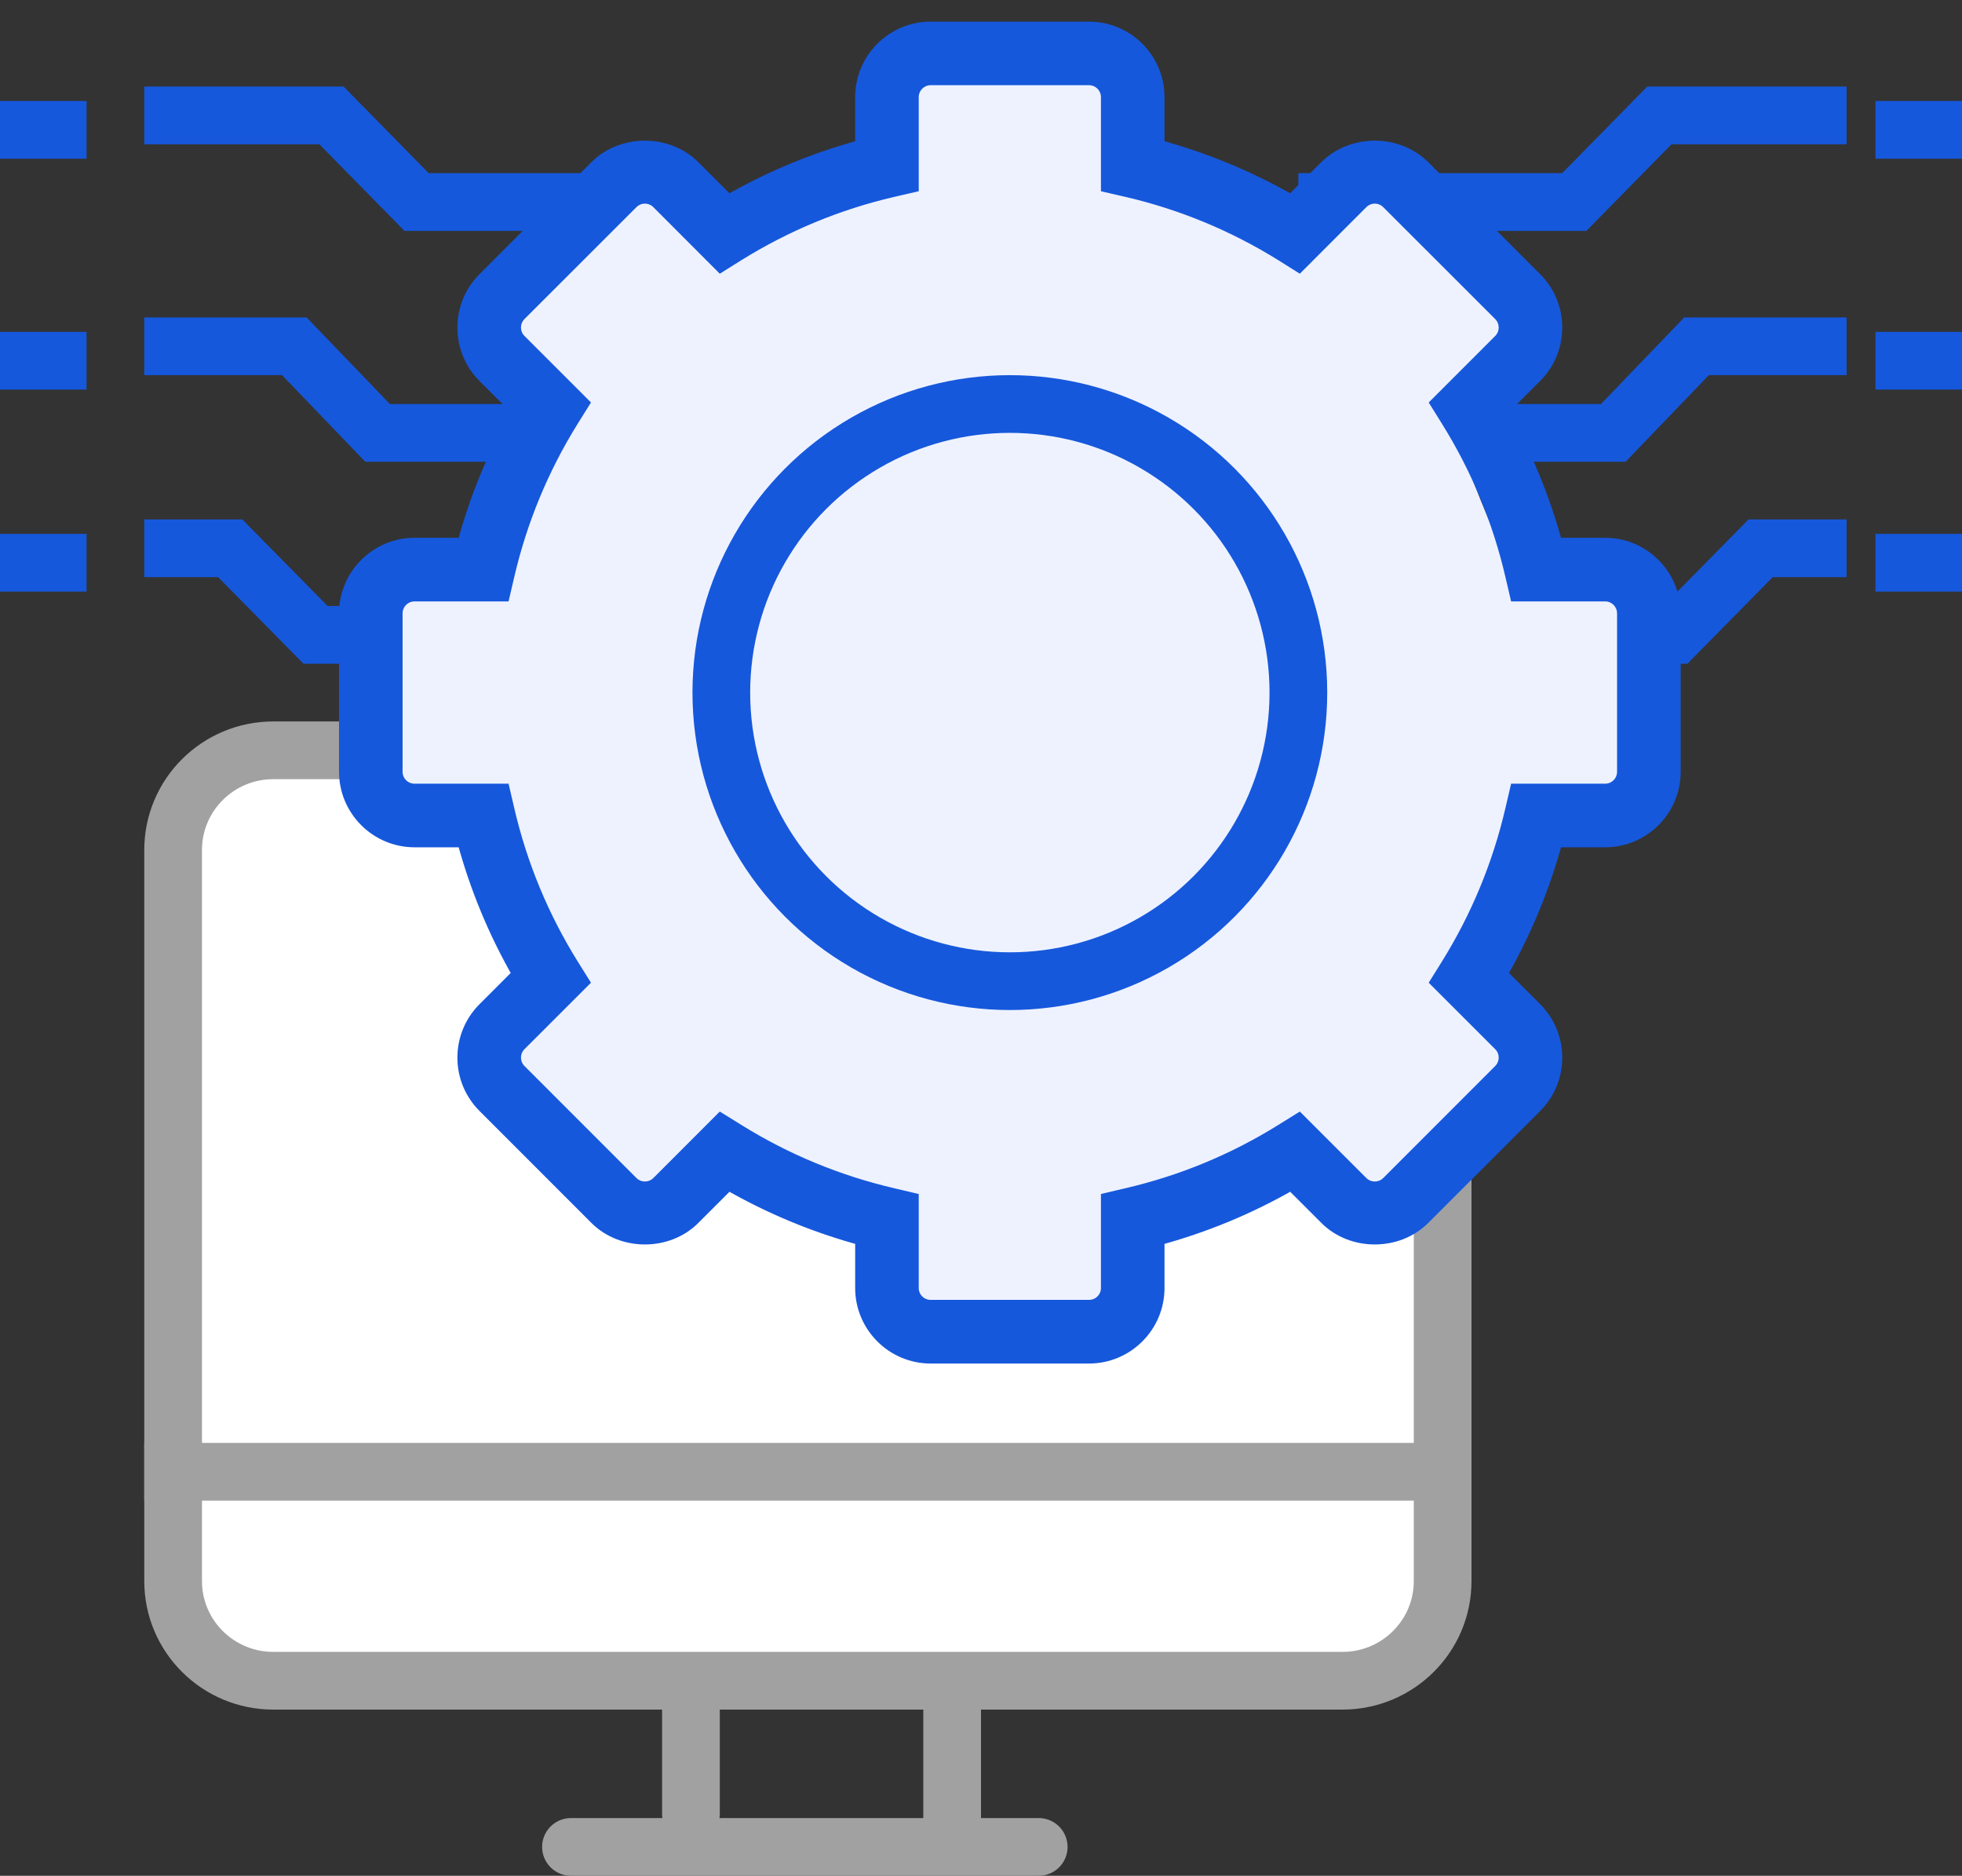 <?xml version="1.0" encoding="UTF-8"?>
<svg width="68px" height="65px" viewBox="0 0 68 65" version="1.1" xmlns="http://www.w3.org/2000/svg" xmlns:xlink="http://www.w3.org/1999/xlink">
    <rect x="0" y="0" width="68" height="65" fill="#333333" stroke="none"/>
    <title>Group 49</title>
    <g id="Page-1" stroke="none" stroke-width="1" fill="none" fill-rule="evenodd">
        <g id="Lab-Automation-Software" transform="translate(-660, -9737)">
            <g id="Group-49" transform="translate(660, 9738)">
                <g id="3rd-Party-API-Integrations">
                    <g id="Group-Copy-11" transform="translate(6, 25)">
                        <line x1="13.789" y1="38" x2="30" y2="38" id="Path-4548-Copy" stroke="#A1A1A1" stroke-width="2" stroke-linecap="round"></line>
                        <line x1="17.947" y1="36.848" x2="17.947" y2="32.242" id="Path-4548-Copy" stroke="#A1A1A1" stroke-width="2" stroke-linecap="round"></line>
                        <line x1="27" y1="37" x2="27" y2="32.394" id="Path-4548-Copy" stroke="#A1A1A1" stroke-width="2" stroke-linecap="round"></line>
                        <path d="M0.002,2.293 C-0.004,1.027 1.034,1.01254045e-08 2.305,1.01254045e-08 L41.563,1.01254045e-08 C42.84,1.01254045e-08 43.88,1.036 43.885,2.293 L43.998,29.949 C44.004,31.216 42.966,32.242 41.695,32.242 L2.437,32.242 C1.16,32.242 0.12,31.206 0.115,29.949 L0.002,2.293 Z" id="Rectangle-990" fill="#FFFFFF" fill-rule="nonzero"></path>
                        <path d="M36.942,0 L40.526,0 C42.445,0 44,1.547 44,3.455 L44,28.788 C44,30.696 42.445,32.242 40.526,32.242 L13.478,32.242 L3.474,32.242 C1.555,32.242 0,30.696 0,28.788 L0,23.883 L0,3.455 C0,1.547 1.555,0 3.474,0 L5.501,0" id="Rectangle" stroke="#A1A1A1" stroke-width="2" fill="#FFFFFF" fill-rule="nonzero" stroke-linecap="round" transform="translate(22, 16.121) scale(-1, 1) translate(-22, -16.121) "></path>
                        <line x1="1.22124533e-15" y1="25" x2="44" y2="25" id="Path-4548" stroke="#A1A1A1" stroke-width="2" stroke-linecap="square"></line>
                    </g>
                    <polyline id="Path-173" stroke="#1658DC" stroke-width="2" points="5 18 7.98 18 10.937 21 17 21"></polyline>
                    <polyline id="Path-173-Copy" stroke="#1658DC" stroke-width="2" transform="translate(58, 19.5) scale(-1, 1) translate(-58, -19.5) " points="52 18 54.98 18 57.937 21 64 21"></polyline>
                    <polyline id="Path-173" stroke="#1658DC" stroke-width="2" points="5 11 10.201 11 13.085 14 19 14"></polyline>
                    <polyline id="Path-173-Copy-2" stroke="#1658DC" stroke-width="2" transform="translate(57, 12.5) scale(-1, 1) translate(-57, -12.5) " points="50 11 55.201 11 58.085 14 64 14"></polyline>
                    <polyline id="Path-173" stroke="#1658DC" stroke-width="2" points="5 3 11.489 3 14.437 6 24 6"></polyline>
                    <polyline id="Path-173-Copy-3" stroke="#1658DC" stroke-width="2" transform="translate(54.5, 4.5) scale(-1, 1) translate(-54.5, -4.5) " points="45 3 51.489 3 54.437 6 64 6"></polyline>
                    <g id="Pre-Configured-Automated-Workflows" transform="translate(12, 0)" fill-rule="nonzero">
                        <path d="M26.104,45.234 C28.102,45.234 25.3,43.447 27.015,41.465 C28.142,40.162 31.064,39.82 32.22,39.193 C34.423,38 34.203,42.859 35.952,41.012 C37.133,39.764 40.248,37.463 40.449,35.902 C40.597,34.749 37.847,34.37 38.329,33.201 C38.682,32.344 40.17,28.213 40.897,27.53 C42.321,26.194 44.43,28.536 44.43,26.719 C44.43,25.327 45.404,20.608 44.385,19.583 C43.208,18.4 41.146,20.498 40.488,19.041 C40.138,18.266 38.341,14.322 38.436,13.4 C38.555,12.233 40.302,11.649 40.162,10.566 C40.023,9.496 38.99,8.631 38.23,7.886 C37.735,7.4 35.726,5.257 35.038,5.202 C33.798,5.105 33.73,7.413 32.399,7.361 C31.648,7.331 30.985,6.801 30.357,6.506 C29.499,6.104 27.303,6.02 26.633,4.931 C26.096,4.057 27.095,2.189 26.404,1.601 C25.684,0.987 23.093,0.844 18.631,1.17 L18.167,5.019 C15.708,6.587 13.866,7.348 12.64,7.303 C11.135,7.248 10.824,5.071 9.831,5.294 C7.433,5.834 5.255,9.297 4.198,10.336 C3.158,11.358 7.386,10.963 6.855,13.033 C6.331,15.076 4.848,17.437 4.246,18.727 C3.887,19.495 1.65,18.3 0.924,19.32 C-0.884,21.862 0.519,24.788 0.519,26.904 C0.519,28.518 3.089,25.83 4.436,27.514 C5.638,29.017 6.115,31.755 6.736,33.07 C7.241,34.139 4.245,34.302 4.642,36.152 C5.125,38.404 8.464,40.376 9.463,41.43 C10.732,42.769 10.775,40.151 12.665,39.615 C13.917,39.26 17.011,40.863 18.094,41.374 C19.184,41.888 17.408,44.74 18.821,45.446 C20.866,46.466 24.381,45.234 26.104,45.234 Z" id="Oval" fill="#EEF2FF"></path>
                        <path d="M43.631,17.886 L41.911,17.886 C41.473,16.257 40.828,14.7 39.986,13.239 L41.201,12.025 C41.649,11.577 41.895,10.982 41.895,10.35 C41.895,9.717 41.649,9.123 41.201,8.677 L37.322,4.796 C36.428,3.902 34.869,3.901 33.972,4.796 L32.757,6.01 C31.296,5.168 29.738,4.524 28.11,4.086 L28.11,2.368 C28.11,1.059 27.048,0 25.742,0 L20.256,0 C18.951,0 17.889,1.059 17.889,2.368 L17.889,4.086 C16.261,4.524 14.702,5.168 13.24,6.01 L12.025,4.796 C11.129,3.901 9.569,3.902 8.675,4.796 L4.796,8.677 C4.35,9.123 4.103,9.718 4.103,10.35 C4.103,10.983 4.35,11.577 4.796,12.027 L6.011,13.239 C5.171,14.7 4.524,16.257 4.087,17.886 L2.368,17.886 C1.062,17.886 0,18.95 0,20.257 L0,25.742 C0,27.047 1.062,28.111 2.368,28.111 L4.087,28.111 C4.526,29.737 5.171,31.297 6.012,32.758 L4.798,33.972 C4.35,34.42 4.103,35.017 4.103,35.65 C4.103,36.283 4.35,36.875 4.798,37.323 L8.675,41.201 C9.571,42.097 11.131,42.099 12.026,41.201 L13.241,39.987 C14.704,40.829 16.261,41.473 17.889,41.913 L17.889,43.634 C17.889,44.938 18.951,46 20.258,46 L25.742,46 C27.048,46 28.11,44.938 28.11,43.634 L28.11,41.913 C29.738,41.473 31.296,40.829 32.759,39.987 L33.974,41.201 C34.869,42.099 36.428,42.097 37.324,41.201 L41.202,37.323 C41.649,36.875 41.895,36.283 41.895,35.65 C41.895,35.017 41.649,34.421 41.202,33.972 L39.988,32.758 C40.828,31.297 41.474,29.737 41.913,28.111 L43.631,28.111 C44.938,28.111 46,27.047 46,25.742 L46,20.257 C45.999,18.95 44.937,17.886 43.631,17.886 L43.631,17.886 Z M44.295,25.742 C44.295,26.11 43.998,26.407 43.631,26.407 L40.571,26.407 L40.418,27.064 C39.974,28.97 39.226,30.778 38.192,32.443 L37.834,33.017 L39.997,35.179 C40.257,35.437 40.257,35.859 39.997,36.118 L36.118,39.998 C35.86,40.255 35.438,40.257 35.178,39.998 L33.014,37.835 L32.441,38.191 C30.779,39.227 28.972,39.974 27.066,40.418 L26.407,40.573 L26.407,43.632 C26.407,44 26.109,44.294 25.742,44.294 L20.256,44.294 C19.89,44.294 19.592,44 19.592,43.632 L19.592,40.573 L18.933,40.418 C17.028,39.974 15.219,39.227 13.558,38.191 L12.983,37.835 L10.821,39.998 C10.56,40.257 10.139,40.255 9.881,39.998 L6.002,36.118 C5.742,35.859 5.742,35.436 6.002,35.179 L8.165,33.017 L7.806,32.443 C6.773,30.782 6.023,28.97 5.581,27.064 L5.428,26.407 L2.368,26.407 C2.001,26.407 1.703,26.11 1.703,25.742 L1.703,20.257 C1.703,19.889 2.001,19.59 2.368,19.59 L5.428,19.59 L5.581,18.934 C6.025,17.026 6.773,15.22 7.806,13.558 L8.165,12.983 L6.002,10.82 C5.742,10.561 5.742,10.138 6.002,9.878 L9.881,6.002 C10.139,5.742 10.561,5.741 10.821,6.002 L12.983,8.167 L13.558,7.807 C15.219,6.773 17.027,6.022 18.933,5.58 L19.592,5.428 L19.592,2.368 C19.592,2 19.89,1.702 20.256,1.702 L25.741,1.702 C26.109,1.702 26.407,2 26.407,2.368 L26.407,5.428 L27.066,5.58 C28.971,6.023 30.779,6.773 32.441,7.807 L33.014,8.167 L35.178,6.002 C35.439,5.741 35.86,5.742 36.118,6.002 L39.997,9.878 C40.257,10.141 40.257,10.563 39.997,10.82 L37.834,12.983 L38.192,13.558 C39.226,15.218 39.975,17.026 40.418,18.934 L40.571,19.59 L43.631,19.59 C43.998,19.59 44.295,19.889 44.295,20.257 L44.295,25.742 L44.295,25.742 Z" id="Shape" stroke="#1658DC" stroke-width="0.5" fill="#1658DC"></path>
                    </g>
                    <line x1="65" y1="3.5" x2="68" y2="3.5" id="Path-174" stroke="#1658DC" stroke-width="2"></line>
                    <line x1="65" y1="11.5" x2="68" y2="11.5" id="Path-174-Copy" stroke="#1658DC" stroke-width="2"></line>
                    <line x1="65" y1="18.5" x2="68" y2="18.5" id="Path-174-Copy-2" stroke="#1658DC" stroke-width="2"></line>
                    <line x1="0" y1="3.5" x2="3" y2="3.5" id="Path-174" stroke="#1658DC" stroke-width="2"></line>
                    <line x1="0" y1="11.5" x2="3" y2="11.5" id="Path-174-Copy" stroke="#1658DC" stroke-width="2"></line>
                    <line x1="0" y1="18.5" x2="3" y2="18.5" id="Path-174-Copy-2" stroke="#1658DC" stroke-width="2"></line>
                </g>
                <circle id="Oval" stroke="#1658DC" stroke-width="2" fill="#EEF2FF" cx="35" cy="23" r="10"></circle>
            </g>
        </g>
    </g>
</svg>